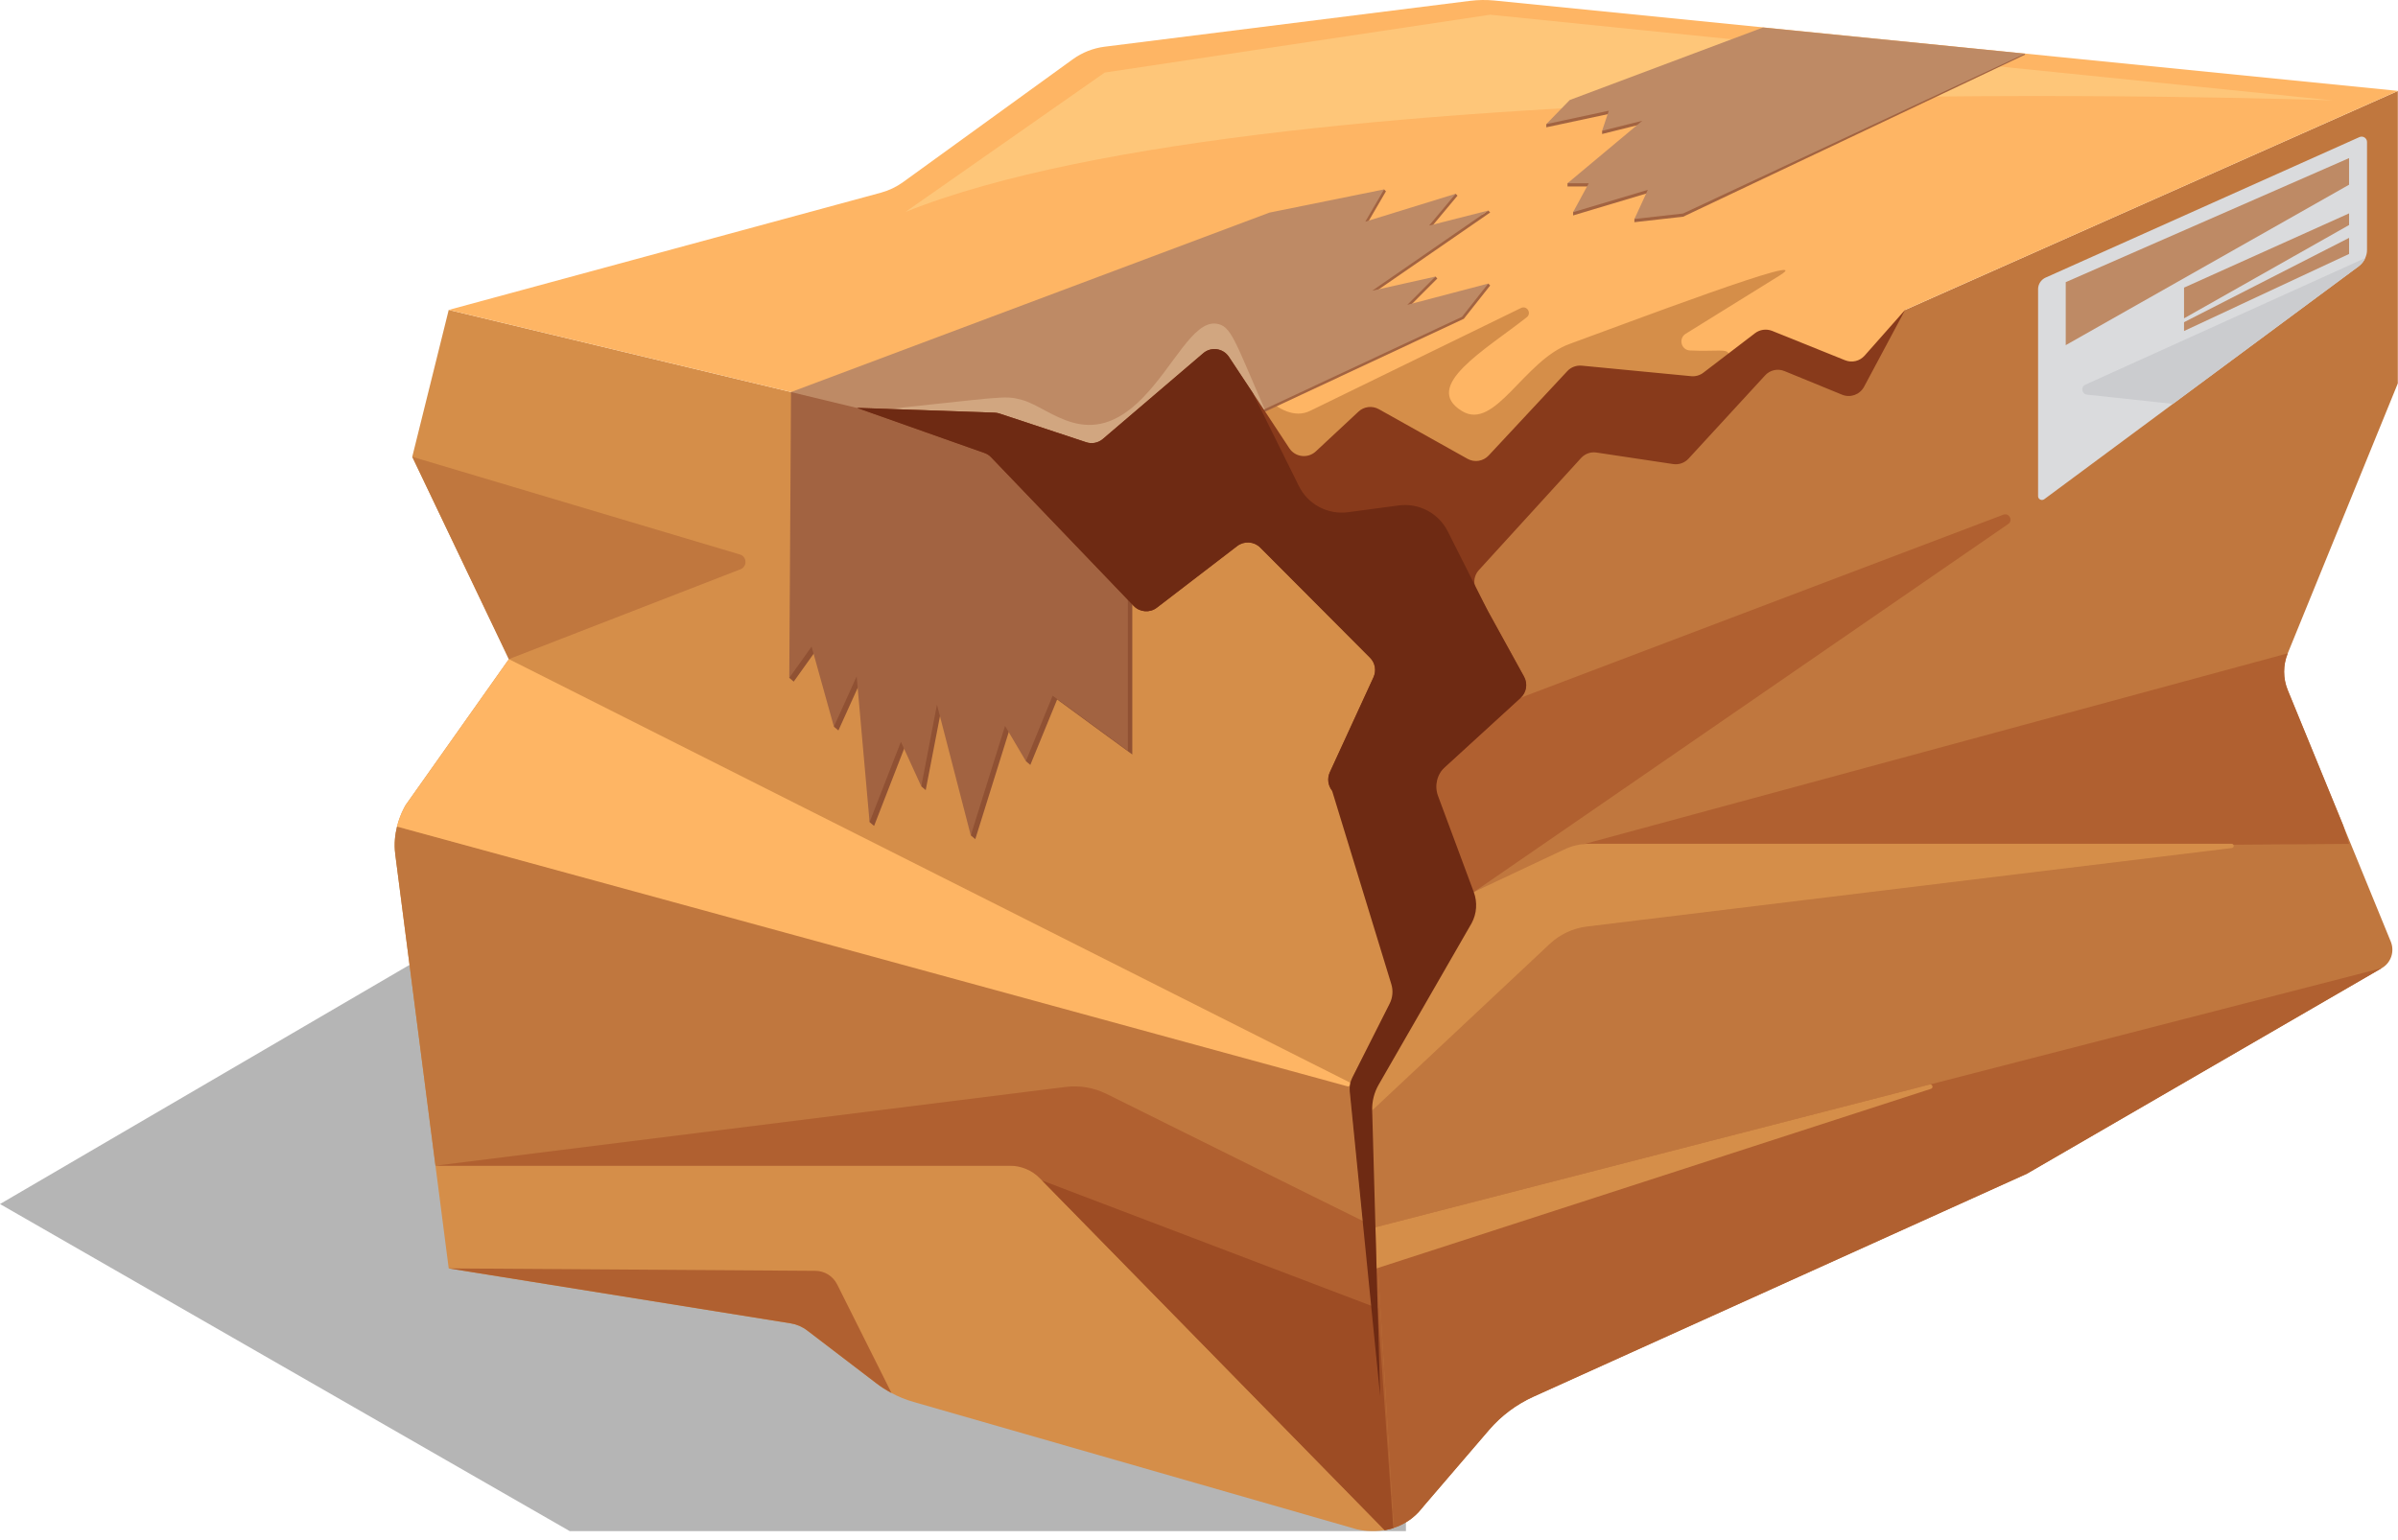 <svg width="246" height="158" viewBox="0 0 246 158" fill="none" xmlns="http://www.w3.org/2000/svg">
<path opacity="0.4" d="M144.228 157.117H58.444L0 123.554L70.966 82.098L144.228 114.818V157.117Z" fill="black" fill-opacity="0.73"/>
<path d="M234.689 67.044C234.195 68.251 234.195 69.61 234.689 70.817L240.362 84.661L245.262 96.632C245.671 97.642 245.282 98.802 244.339 99.343L207.931 120.443L157.321 143.317C155.56 144.115 153.997 145.283 152.744 146.747L146.049 154.55C146.049 154.55 146.023 154.589 146.01 154.602L145.508 155.189C144.717 156.02 143.833 156.509 142.976 156.786C142.963 156.792 142.943 156.799 142.93 156.799C142.87 156.825 142.811 156.838 142.751 156.858L134.032 122.435L130.912 110.101L131.44 109.382L143.055 93.46V55.086L245.981 9.338V39.342L234.689 67.044Z" fill="#C0773E"/>
<path d="M244.34 99.344L207.931 120.444L157.322 143.318C155.561 144.116 153.998 145.283 152.745 146.747L146.05 154.55C146.05 154.55 146.024 154.59 146.011 154.603L145.509 155.19C144.718 156.021 143.834 156.509 142.977 156.786L141.104 125.938L244.34 99.344Z" fill="#B06030"/>
<path d="M240.982 86.594L160.468 87.168L234.69 67.044C234.195 68.251 234.195 69.61 234.69 70.817L240.362 84.662L240.982 86.594Z" fill="#B06030"/>
<path d="M143.055 102.035L138.392 111.262L139.79 125.285L142.93 156.799C142.87 156.825 142.811 156.839 142.752 156.858C142.514 156.924 142.277 156.977 142.046 157.017C140.72 157.241 139.605 157.03 139.236 156.944C139.157 156.924 139.111 156.911 139.111 156.911L93.699 143.858C92.921 143.634 92.162 143.331 91.45 142.941C90.902 142.651 90.375 142.315 89.88 141.932L82.809 136.53C82.308 136.148 81.728 135.897 81.108 135.798L46.032 130.159L44.673 119.619L40.544 87.636V87.616C40.412 86.581 40.531 85.618 40.729 84.82C41.006 83.692 41.454 82.887 41.599 82.637C41.632 82.584 41.652 82.557 41.652 82.557L52.205 67.638L42.292 46.874L46.032 31.803L143.055 55.086V102.035Z" fill="#D58E49"/>
<path d="M142.93 156.799C142.87 156.825 142.811 156.839 142.752 156.858C142.514 156.924 142.277 156.977 142.046 157.017L105.413 119.619H44.673L40.544 87.636V87.616C40.412 86.581 40.531 85.618 40.729 84.82L138.392 111.262L139.79 125.285L142.93 156.799Z" fill="#C0773E"/>
<path d="M142.976 156.786C142.976 156.786 142.943 156.799 142.93 156.799C142.87 156.826 142.811 156.839 142.751 156.859C142.514 156.925 142.277 156.977 142.046 157.017L106.91 121.143L106.706 120.938C105.881 120.094 104.747 119.619 103.56 119.619H44.673L109.304 111.539C110.742 111.361 112.207 111.605 113.513 112.252L134.032 122.436L139.79 125.285L141.103 125.938L142.976 156.786Z" fill="#B06030"/>
<path d="M138.385 111.038L52.205 67.638L41.652 82.557C41.652 82.557 41.632 82.584 41.599 82.636C41.454 82.887 41.005 83.692 40.728 84.82L138.22 111.473C138.491 111.546 138.642 111.163 138.385 111.038Z" fill="#FEB564"/>
<path d="M245.981 9.338L195.438 31.803L190.722 38.947L184.713 36.565L143.055 55.086L46.031 31.803L90.368 19.773C91.192 19.548 91.964 19.179 92.656 18.678L110.056 6.08C111.012 5.387 112.134 4.945 113.308 4.794L150.824 0.084C151.636 -0.015 152.46 -0.028 153.278 0.051L245.988 9.325L245.981 9.338Z" fill="#FEB564"/>
<path d="M134.402 42.159L156.036 31.605C156.636 31.315 157.151 32.133 156.63 32.549C152.369 35.912 145.786 39.652 149.994 42.191C153.378 44.236 156.339 36.987 161.022 35.292C166.015 33.485 187.036 25.498 182.538 28.288L172.928 34.25C172.156 34.732 172.459 35.926 173.37 35.965C178.712 36.222 178.237 34.554 174.425 42.383C157.942 43.346 161.939 41.341 155.858 50.285L132.179 53.49C120.623 21.573 128.096 45.232 134.402 42.159Z" fill="#D58E49"/>
<path d="M242.822 14.575V25.65C242.822 25.94 242.756 26.224 242.637 26.481C242.499 26.811 242.261 27.101 241.971 27.325L222.909 41.447L209.711 51.228C209.447 51.419 209.078 51.235 209.078 50.918V29.666C209.078 29.165 209.382 28.703 209.837 28.492L242.044 14.068C242.413 13.903 242.822 14.18 242.822 14.569V14.575Z" fill="#DADBDD"/>
<path d="M213.926 39.474C213.432 39.698 213.55 40.437 214.091 40.496L222.91 41.446L241.971 27.325C242.262 27.107 242.506 26.81 242.638 26.48L213.926 39.474Z" fill="#CBCCCF"/>
<path d="M211.914 28.954V35.418L240.981 18.955V16.224L211.914 28.954Z" fill="#BE8A65"/>
<path d="M224.051 29.515V32.667L240.982 23.09V21.896L224.051 29.515Z" fill="#BE8A65"/>
<path d="M224.051 33.063V33.966L240.982 26.058V24.409L224.051 33.063Z" fill="#BE8A65"/>
<path d="M152.25 29.455L144.56 31.473L147.449 28.578L147.257 28.38L146.716 28.736L140.965 30.022L152.87 21.804L152.672 21.606L152.118 21.995L146.796 23.341L149.52 20.076L149.328 19.885L148.834 20.287L140.253 22.938L142.178 19.634L141.987 19.436L141.657 19.739L130.418 22.015L81.194 40.477L115.927 48.721L150.166 32.713L152.87 29.297L152.672 29.099L152.25 29.455Z" fill="#A26341"/>
<path d="M152.672 21.606L140.767 29.831L147.257 28.38L144.368 31.282L152.672 29.099L149.975 32.515L115.736 48.53L81.003 40.285L130.227 21.817L141.987 19.436L140.061 22.747L149.328 19.885L146.604 23.149L152.672 21.606Z" fill="#BE8A65"/>
<path d="M129.751 42.014C126.658 34.943 126.308 33.413 124.771 33.215C122.397 32.905 120.392 37.601 117.18 40.872C111.653 46.492 107.787 41.829 104.819 41.031C102.979 40.536 102.933 40.747 88.759 42.231C104.437 45.166 109.779 50.238 113.453 49.777C117.47 49.269 119.159 44.012 129.745 42.02L129.751 42.014Z" fill="#D1A680"/>
<path d="M81.424 40.708V67.664L80.969 69.557L81.424 69.946L83.713 66.741L85.671 73.765L85.546 74.57L86.008 74.959L88.343 69.795L89.451 82.327L89.207 84.365L89.668 84.754L92.874 76.509L94.51 80.078V80.691L94.965 81.08L96.581 72.697L99.688 84.708L99.588 85.723L100.05 86.113L103.559 74.88L105.162 77.591L105.241 78.105L105.696 78.495L108.447 71.78L116.157 77.426V48.952L81.424 40.708Z" fill="#905133"/>
<path d="M81.147 40.233L80.969 69.558L83.257 66.352L85.546 74.57L87.881 69.406L89.207 84.365L92.419 76.12L94.51 80.691L96.119 72.308L99.588 85.724L103.104 74.491L105.241 78.106L107.985 71.391L115.702 77.037V48.563L81.147 40.233Z" fill="#A26341"/>
<path d="M91.45 142.941C90.902 142.651 90.375 142.315 89.88 141.932L82.809 136.53C82.315 136.148 81.728 135.897 81.114 135.798L46.038 130.159L83.634 130.409C84.59 130.409 85.461 130.957 85.883 131.808L91.45 142.935V142.941Z" fill="#B06030"/>
<path d="M140.766 113.947L158.977 96.864C160.032 95.874 161.371 95.248 162.802 95.076L228.958 87.023C229.228 86.99 229.202 86.587 228.931 86.587H163.046C162.156 86.587 161.272 86.785 160.468 87.168L151.187 91.541C151.187 91.541 137.864 109.204 140.766 113.947Z" fill="#D58E49"/>
<path d="M198.089 111.731L141.214 130.159L141.096 125.938L197.958 111.289C198.248 111.216 198.373 111.638 198.089 111.731Z" fill="#D58E49"/>
<path d="M151.187 91.541L206.011 53.774C206.539 53.411 206.11 52.593 205.51 52.818L155.989 71.602L146.003 75.81C146.003 75.81 139.572 87.999 151.187 91.535V91.541Z" fill="#B06030"/>
<path d="M239.307 10.301C239.307 10.301 131.137 6.377 92.882 21.752L113.329 7.445L152.87 1.509L239.307 10.301Z" fill="#FEC679"/>
<path d="M207.733 5.513V5.612L172.664 22.24H172.65L167.664 22.8V22.471L167.895 22.306L169.043 19.812L161.378 22.108V21.771L161.682 21.527L162.981 19.133H160.805V18.81L161.688 18.388L168.475 12.722L164.353 13.751V13.421L164.492 13.322L165.039 11.693L158.628 13.065V12.735L159.274 12.399L161.035 10.592L180.856 3.158L206.487 5.711L207.733 5.513Z" fill="#A26341"/>
<path d="M207.733 5.506L172.657 21.91H172.65L167.671 22.471L169.043 19.483L161.378 21.771L162.981 18.81H160.798L168.475 12.392L164.353 13.421L165.039 11.363L158.628 12.735L161.035 10.262L180.856 2.822L207.733 5.506Z" fill="#BE8A65"/>
<path d="M75.904 56.9L42.292 46.874L52.205 67.638L75.963 58.417C76.676 58.14 76.636 57.118 75.904 56.9Z" fill="#C0773E"/>
<path d="M142.929 156.799C142.87 156.826 142.811 156.839 142.751 156.859C142.514 156.924 142.277 156.977 142.046 157.017L106.91 121.143L141.333 134.248L142.929 156.799Z" fill="#9D4C24"/>
<path d="M195.439 31.803L191.224 39.692C190.782 40.51 189.806 40.853 188.955 40.496L183.085 38.089C182.379 37.786 181.555 37.97 181.053 38.544L173.237 47.046C172.835 47.495 172.242 47.712 171.635 47.62L163.779 46.439C163.192 46.347 162.599 46.558 162.196 47L151.709 58.503C151.34 58.905 151.188 59.439 151.267 59.96C151.287 60.172 151.346 60.369 151.458 60.567L152.679 62.777L156.352 69.445C156.748 70.171 156.603 71.068 155.996 71.615L146.868 79.965C146.347 80.44 146.155 81.172 146.38 81.845L149.216 90.36C149.381 90.848 149.328 91.389 149.058 91.824L143.055 102.035L145.713 93.559C145.898 92.985 145.779 92.365 145.403 91.904L136.658 81.139C136.235 80.605 136.143 79.886 136.42 79.273L140.905 69.498C141.215 68.819 141.077 68.02 140.549 67.493L129.283 56.188C128.65 55.554 127.641 55.489 126.929 56.029L118.678 62.361C117.965 62.909 116.936 62.836 116.303 62.177L101.674 46.914C101.482 46.71 101.245 46.565 100.975 46.472L94.893 44.322L87.915 41.849L102.036 42.343C102.208 42.35 102.373 42.383 102.538 42.435L111.416 45.377C112.003 45.582 112.662 45.45 113.137 45.047L123.433 36.249C124.238 35.55 125.484 35.728 126.071 36.625L128.525 40.331H128.532L132.271 46.004C132.878 46.921 134.164 47.072 134.976 46.327L139.355 42.244C139.922 41.71 140.767 41.611 141.446 41.987L150.542 47.079C151.254 47.481 152.151 47.343 152.712 46.743L160.778 38.089C161.154 37.68 161.695 37.476 162.256 37.522L173.501 38.603C173.95 38.643 174.398 38.511 174.754 38.234L180.031 34.197C180.532 33.815 181.192 33.723 181.779 33.947L189.278 36.968C189.984 37.251 190.782 37.06 191.283 36.493L195.432 31.803H195.439Z" fill="#883A1B"/>
<path d="M155.989 71.609L148.239 78.699C147.415 79.451 147.131 80.625 147.52 81.674L151.188 91.541C151.577 92.59 151.498 93.751 150.97 94.733L141.433 111.302C140.971 112.106 140.74 113.017 140.766 113.94L141.584 143.251L138.465 112.007C138.418 111.519 138.511 111.025 138.728 110.583L142.554 103.004C142.87 102.378 142.936 101.652 142.725 100.979L136.651 81.139C136.229 80.605 136.136 79.886 136.407 79.266L140.898 69.498C141.208 68.819 141.07 68.02 140.542 67.493L129.277 56.188C128.643 55.554 127.634 55.495 126.922 56.029L118.671 62.361C117.952 62.909 116.929 62.836 116.296 62.177L101.667 46.921C101.476 46.716 101.238 46.571 100.974 46.479L94.893 44.329L87.908 41.855L102.036 42.35C102.208 42.356 102.373 42.383 102.538 42.442L111.415 45.377C112.002 45.582 112.662 45.456 113.137 45.047L123.433 36.249C124.238 35.55 125.484 35.728 126.071 36.625L128.525 40.332V40.345L133.247 49.876C134.177 51.762 136.209 52.837 138.3 52.56L143.484 51.867C145.548 51.59 147.573 52.652 148.516 54.519L151.254 59.954L152.665 62.764L156.339 69.432C156.735 70.157 156.59 71.055 155.983 71.602L155.989 71.609Z" fill="#6E2A13"/>
</svg>
